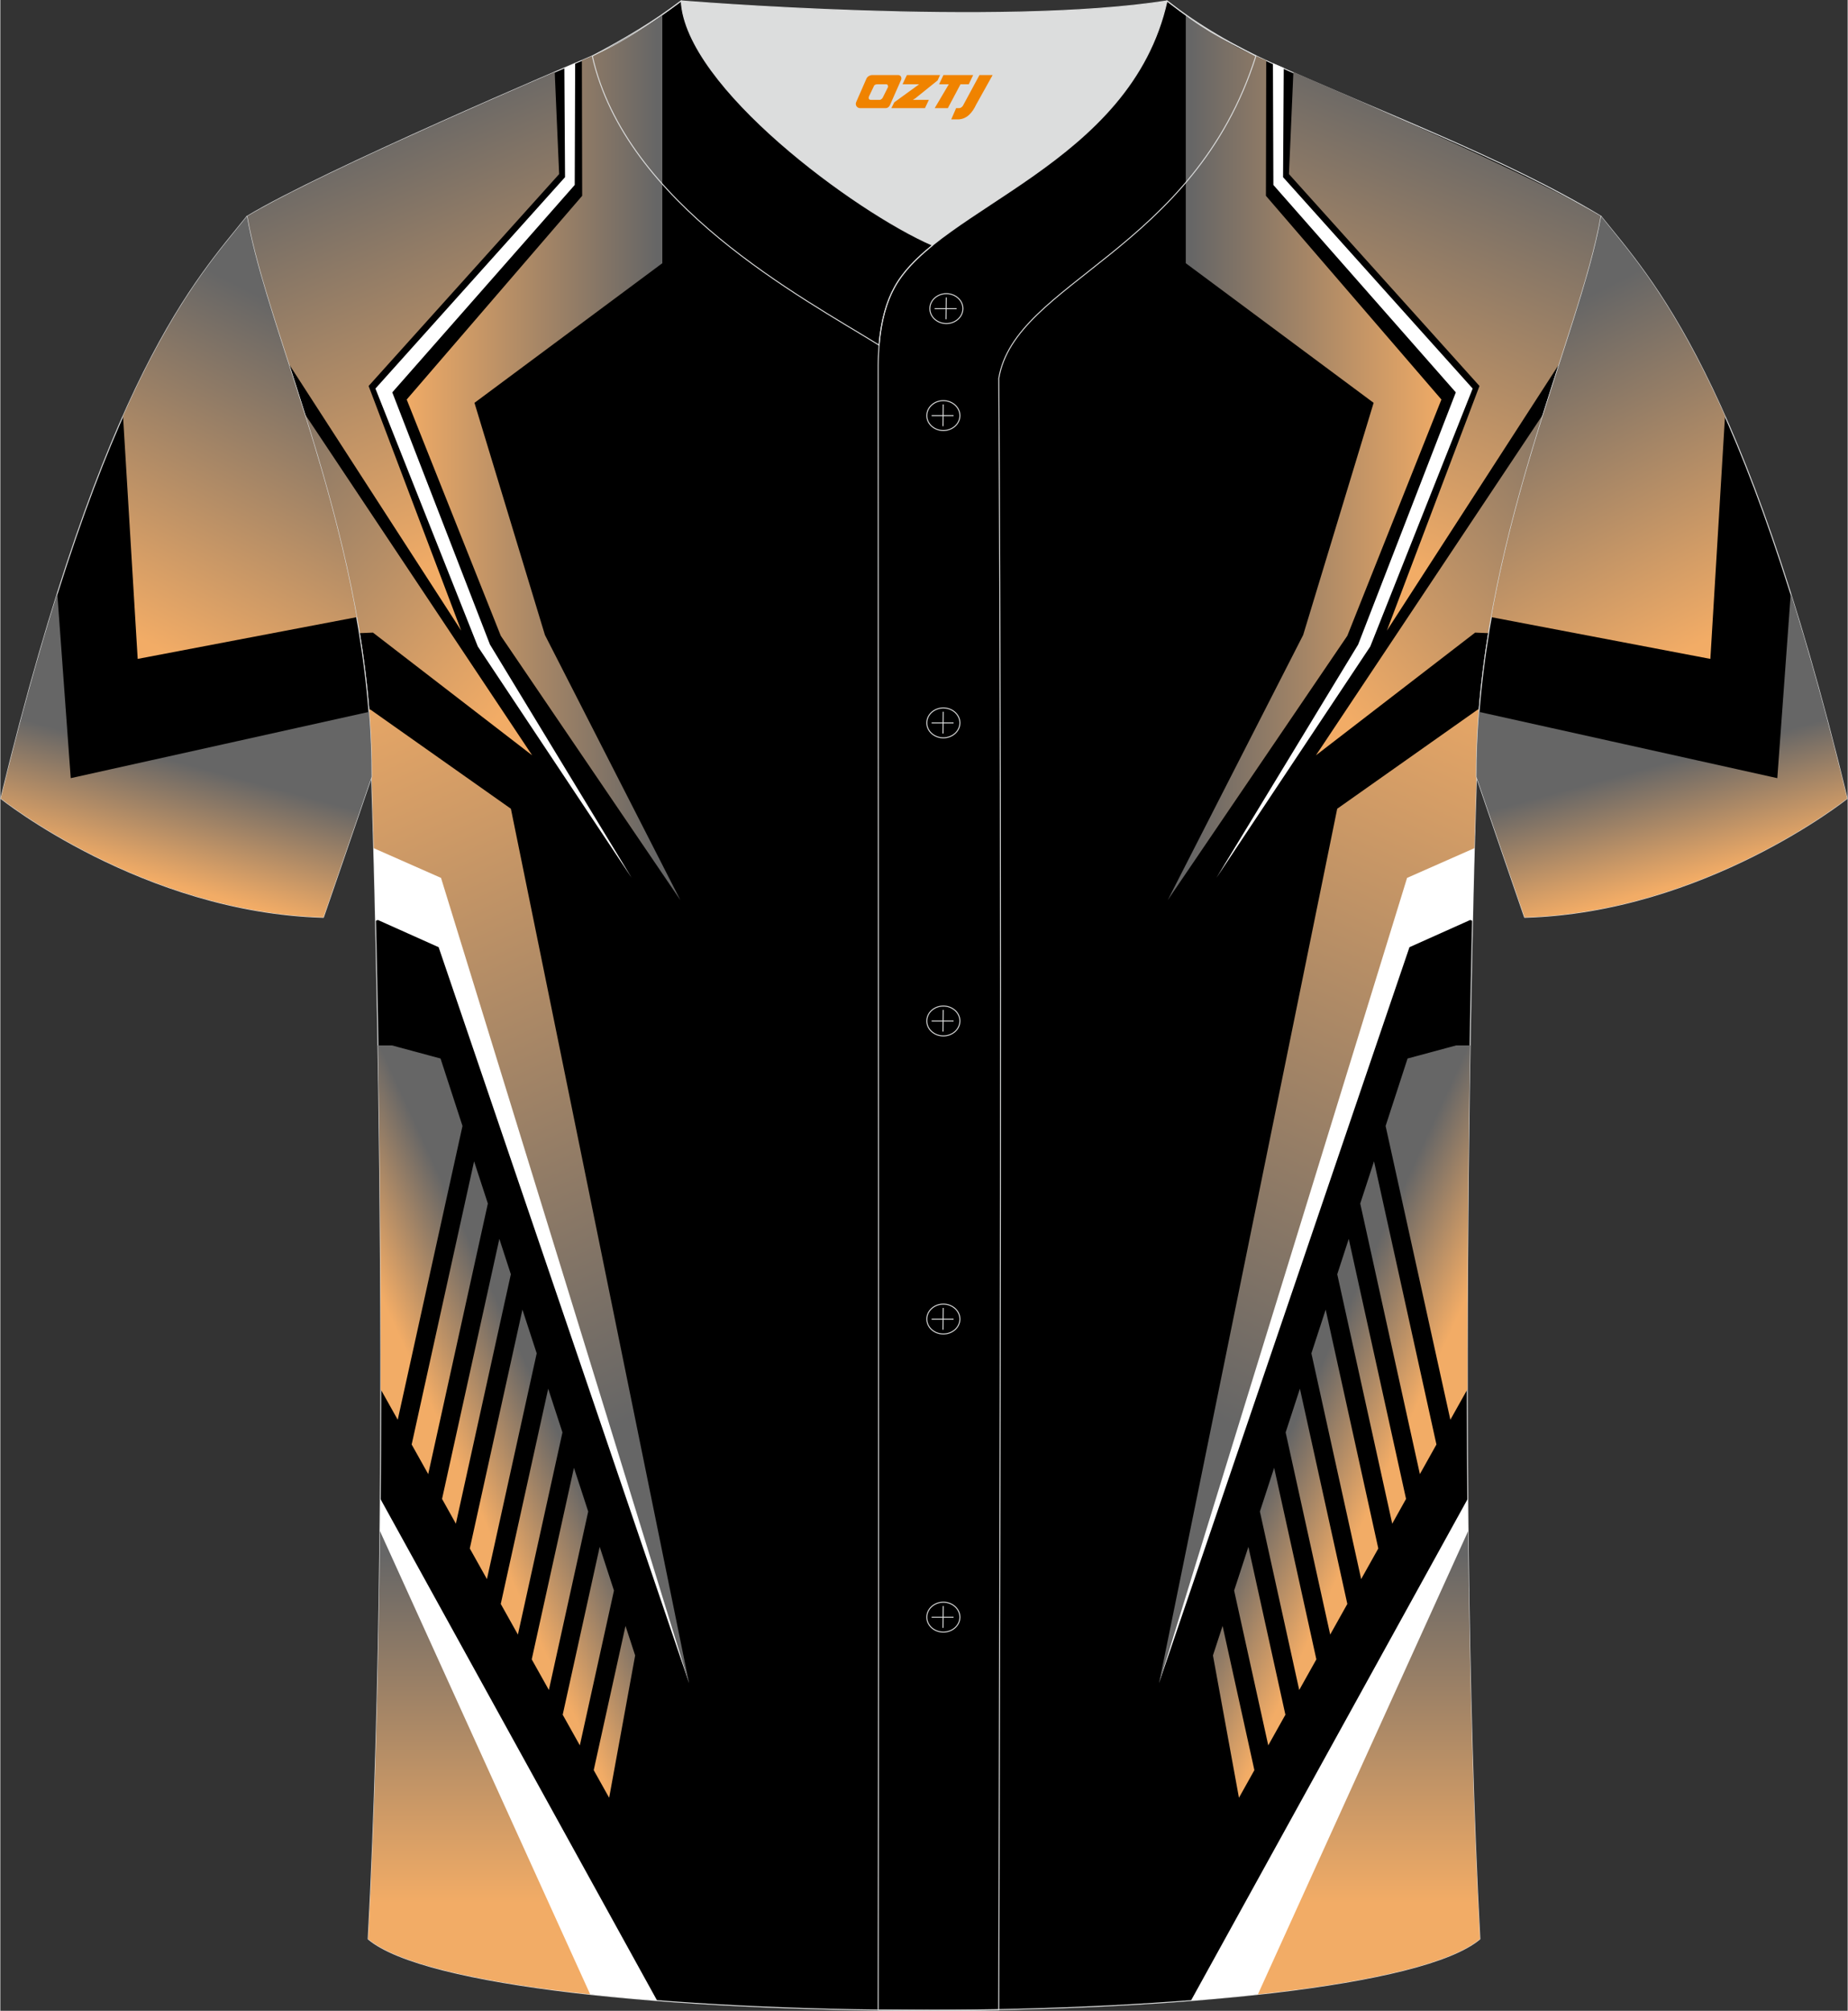 <?xml version="1.0" encoding="utf-8"?>
<!-- Generator: Adobe Illustrator 24.0.1, SVG Export Plug-In . SVG Version: 6.00 Build 0)  -->
<svg xmlns="http://www.w3.org/2000/svg" xmlns:xlink="http://www.w3.org/1999/xlink" version="1.1" id="图层_1" x="0px" y="0px" width="380.86px" height="414.34px" viewBox="0 0 379.41 412.91" enable-background="new 0 0 379.41 412.91" xml:space="preserve">
<rect x="0" y="0" width="379.41" height="412.91" fill="#333333" stroke="none"/>
<g>
	
		<path fill-rule="evenodd" clip-rule="evenodd" stroke="#DCDDDD" stroke-width="0.2" stroke-linecap="round" stroke-linejoin="round" stroke-miterlimit="22.926" d="   M75.55,398.17c5.38-101.42,0.7-238.66,0.7-238.66c0-47.82-21.33-90.3-25.6-115.07c15.77-9.52,66.73-31.17,70.91-32.94   c6.38-2.69,12.75-7.17,18.28-11.32c0,0,65.42,5.41,99.78,0c6.45,5.03,13.91,9.37,21.41,12.74c21.84,9.81,48.04,19.62,67.74,31.51   c-4.29,24.77-25.6,67.26-25.6,115.07c0,0-4.68,137.23,0.7,238.66C280.71,417.69,98.71,417.69,75.55,398.17z"/>
	<g>
		
			<linearGradient id="SVGID_1_" gradientUnits="userSpaceOnUse" x1="-151.03" y1="306.333" x2="-185.754" y2="389.056" gradientTransform="matrix(-1 0 0 -1 115.665 413.495)">
			<stop offset="0" style="stop-color:#F2AC66"/>
			<stop offset="1" style="stop-color:#666666"/>
		</linearGradient>
		<path fill-rule="evenodd" clip-rule="evenodd" fill="url(#SVGID_1_)" d="M328.78,44.44c-12.56-7.58-47.41-22.84-63.21-29.65    l-0.91,20.96l39.13,43.51l-19.02,50.24l35.49-54.9C324.04,62.89,327.35,52.68,328.78,44.44z"/>
		<polygon fill-rule="evenodd" clip-rule="evenodd" fill="#FFFFFF" points="278.87,132.35 298.93,80.57 261.46,37.98 261.37,12.99     263.59,13.94 263.45,36.38 302.39,79.79 281.36,132.76 249.76,180.27   "/>
		
			<linearGradient id="SVGID_2_" gradientUnits="userSpaceOnUse" x1="-157.408" y1="270.661" x2="-225.323" y2="333.47" gradientTransform="matrix(-1 0 0 -1 115.665 413.495)">
			<stop offset="0" style="stop-color:#F2AC66"/>
			<stop offset="1" style="stop-color:#666666"/>
		</linearGradient>
		<path fill-rule="evenodd" clip-rule="evenodd" fill="url(#SVGID_2_)" d="M305.67,130.02l-2.77-0.12l-32.7,25.2l46.76-70.19    C312.68,98.52,308.31,113.76,305.67,130.02z"/>
		<path fill-rule="evenodd" clip-rule="evenodd" fill="#FFFFFF" d="M302.85,170.37l-18.08,7.5l-46.8,167.75l51.44-151.12l12.48-5.59    l0.48,0.19C302.55,181.55,302.71,175.22,302.85,170.37z"/>
		
			<linearGradient id="SVGID_3_" gradientUnits="userSpaceOnUse" x1="-165.535" y1="103.718" x2="-146.131" y2="112.654" gradientTransform="matrix(-1 0 0 -1 115.665 413.495)">
			<stop offset="0" style="stop-color:#F2AC66"/>
			<stop offset="1" style="stop-color:#666666"/>
		</linearGradient>
		<path fill-rule="evenodd" clip-rule="evenodd" fill="url(#SVGID_3_)" d="M251.03,333.87l6.53,29.62l-3.17,5.67l-5.34-29.23    L251.03,333.87L251.03,333.87z M282.13,238.47l12.82,58.15l-3.4,6.08l-12.25-55.56L282.13,238.47L282.13,238.47z M276.94,254.4    l-2.36,7.26l11.29,51.22l2.84-5.09L276.94,254.4L276.94,254.4z M272.2,268.92l-2.93,8.98l10.22,46.36l3.52-6.29L272.2,268.92    L272.2,268.92z M266.91,285.16l9.74,44.2l-3.52,6.29l-9.15-41.51L266.91,285.16L266.91,285.16z M261.62,301.4l8.67,39.34    l-3.52,6.29l-8.08-36.65L261.62,301.4L261.62,301.4z M253.4,326.61l7.01,31.79l3.52-6.29l-7.6-34.48L253.4,326.61z"/>
		
			<linearGradient id="SVGID_4_" gradientUnits="userSpaceOnUse" x1="-190.328" y1="157.554" x2="-170.924" y2="166.49" gradientTransform="matrix(-1 0 0 -1 115.665 413.495)">
			<stop offset="0" style="stop-color:#F2AC66"/>
			<stop offset="1" style="stop-color:#666666"/>
		</linearGradient>
		<path fill-rule="evenodd" clip-rule="evenodd" fill="url(#SVGID_4_)" d="M301.31,285.29l-3.5,6.25l-13.3-60.33l4.51-13.85    l9.97-2.69h2.88C301.53,234.96,301.26,259.36,301.31,285.29z"/>
		<path fill-rule="evenodd" clip-rule="evenodd" fill="#FFFFFF" d="M301.61,326.73l-35.01,81.79c-6.79,0.9-14.21,1.66-22.06,2.28    l56.85-103.05C301.45,314.05,301.52,320.39,301.61,326.73z"/>
		
			<linearGradient id="SVGID_5_" gradientUnits="userSpaceOnUse" x1="-181.354" y1="319.548" x2="-128.874" y2="319.548" gradientTransform="matrix(-1 0 0 -1 115.665 413.495)">
			<stop offset="0" style="stop-color:#F2AC66"/>
			<stop offset="1" style="stop-color:#666666"/>
		</linearGradient>
		<path fill-rule="evenodd" clip-rule="evenodd" fill="url(#SVGID_5_)" d="M267.58,130.39l14.47-47.67l-38.58-28.67v-51    c4.54,3.23,9.46,6.38,14.39,8.46c0.37,0.15,1.1,0.46,2.13,0.9l-0.06,27.8l36.04,41.83l-19.32,48.51l-36.89,54.29L267.58,130.39z"/>
		
			<linearGradient id="SVGID_6_" gradientUnits="userSpaceOnUse" x1="-195.363" y1="281.146" x2="-126.427" y2="125.657" gradientTransform="matrix(-1 0 0 -1 115.665 413.495)">
			<stop offset="0" style="stop-color:#F2AC66"/>
			<stop offset="1" style="stop-color:#666666"/>
		</linearGradient>
		<path fill-rule="evenodd" clip-rule="evenodd" fill="url(#SVGID_6_)" d="M303.17,159.51c0,0-0.18,5.34-0.43,14.66l-13.82,6.1    l-50.94,165.35l36.59-179.55l28.89-20.39l0.29,0.03C303.38,150.25,303.18,154.85,303.17,159.51z"/>
		
			<linearGradient id="SVGID_7_" gradientUnits="userSpaceOnUse" x1="-165.415" y1="22.824" x2="-165.415" y2="94.314" gradientTransform="matrix(-1 0 0 -1 115.665 413.495)">
			<stop offset="0" style="stop-color:#F2AC66"/>
			<stop offset="1" style="stop-color:#666666"/>
		</linearGradient>
		<path fill-rule="evenodd" clip-rule="evenodd" fill="url(#SVGID_7_)" d="M303.88,398.17c-6.11,5.14-23.25,8.93-45.6,11.36    l43.18-95.13C301.75,342.71,302.47,371.66,303.88,398.17z"/>
	</g>
	
		<path fill-rule="evenodd" clip-rule="evenodd" stroke="#DCDDDD" stroke-width="0.2" stroke-linecap="round" stroke-linejoin="round" stroke-miterlimit="22.926" d="   M328.76,44.44c10.25,12.82,29.37,32.45,50.55,119.52c0,0-29.2,23.38-66.25,24.41c0,0-7.17-20.83-9.9-28.86   C303.16,111.71,324.48,69.22,328.76,44.44z"/>
	<g>
		
			<linearGradient id="SVGID_8_" gradientUnits="userSpaceOnUse" x1="112.735" y1="306.333" x2="78.011" y2="389.056" gradientTransform="matrix(1 0 0 -1 0 413.495)">
			<stop offset="0" style="stop-color:#F2AC66"/>
			<stop offset="1" style="stop-color:#666666"/>
		</linearGradient>
		<path fill-rule="evenodd" clip-rule="evenodd" fill="url(#SVGID_8_)" d="M59.17,74.6l35.49,54.9L75.64,79.26l39.13-43.51    l-0.91-20.96c-15.8,6.81-50.65,22.07-63.21,29.65C52.08,52.68,55.39,62.89,59.17,74.6z"/>
		<polygon fill-rule="evenodd" clip-rule="evenodd" fill="#FFFFFF" points="129.67,180.27 98.07,132.76 77.04,79.79 115.98,36.38     115.84,13.94 118.06,12.99 117.97,37.98 80.5,80.57 100.56,132.35   "/>
		
			<linearGradient id="SVGID_9_" gradientUnits="userSpaceOnUse" x1="106.357" y1="270.661" x2="38.442" y2="333.47" gradientTransform="matrix(1 0 0 -1 0 413.495)">
			<stop offset="0" style="stop-color:#F2AC66"/>
			<stop offset="1" style="stop-color:#666666"/>
		</linearGradient>
		<path fill-rule="evenodd" clip-rule="evenodd" fill="url(#SVGID_9_)" d="M62.47,84.91l46.76,70.19l-32.7-25.2l-2.77,0.12    C71.12,113.76,66.75,98.52,62.47,84.91z"/>
		<path fill-rule="evenodd" clip-rule="evenodd" fill="#FFFFFF" d="M77.06,189.1l0.48-0.19l12.48,5.59l51.44,151.12l-46.8-167.75    l-18.08-7.5C76.72,175.22,76.88,181.55,77.06,189.1z"/>
		
			<linearGradient id="SVGID_10_" gradientUnits="userSpaceOnUse" x1="98.229" y1="103.718" x2="117.634" y2="112.654" gradientTransform="matrix(1 0 0 -1 0 413.495)">
			<stop offset="0" style="stop-color:#F2AC66"/>
			<stop offset="1" style="stop-color:#666666"/>
		</linearGradient>
		<path fill-rule="evenodd" clip-rule="evenodd" fill="url(#SVGID_10_)" d="M128.4,333.87l1.98,6.06l-5.34,29.23l-3.17-5.67    L128.4,333.87L128.4,333.87z M97.3,238.47l2.83,8.67L87.88,302.7l-3.4-6.08L97.3,238.47L97.3,238.47z M102.49,254.4l-11.77,53.39    l2.84,5.09l11.29-51.22L102.49,254.4L102.49,254.4z M107.23,268.92l-10.81,49.05l3.52,6.29l10.22-46.36L107.23,268.92    L107.23,268.92z M112.52,285.16l2.93,8.98l-9.15,41.51l-3.52-6.29L112.52,285.16L112.52,285.16z M117.81,301.4l2.93,8.98    l-8.08,36.65l-3.52-6.29L117.81,301.4L117.81,301.4z M123.1,317.63l-7.6,34.48l3.52,6.29l7.01-31.79L123.1,317.63z"/>
		
			<linearGradient id="SVGID_11_" gradientUnits="userSpaceOnUse" x1="73.437" y1="157.554" x2="92.841" y2="166.49" gradientTransform="matrix(1 0 0 -1 0 413.495)">
			<stop offset="0" style="stop-color:#F2AC66"/>
			<stop offset="1" style="stop-color:#666666"/>
		</linearGradient>
		<path fill-rule="evenodd" clip-rule="evenodd" fill="url(#SVGID_11_)" d="M77.56,214.67h2.88l9.97,2.69l4.51,13.85l-13.3,60.33    l-3.5-6.25C78.17,259.36,77.9,234.96,77.56,214.67z"/>
		<path fill-rule="evenodd" clip-rule="evenodd" fill="#FFFFFF" d="M78.04,307.75l56.85,103.05c-7.85-0.62-15.27-1.38-22.06-2.28    l-35.01-81.79C77.91,320.39,77.98,314.05,78.04,307.75z"/>
		
			<linearGradient id="SVGID_12_" gradientUnits="userSpaceOnUse" x1="82.41" y1="319.548" x2="134.891" y2="319.548" gradientTransform="matrix(1 0 0 -1 0 413.495)">
			<stop offset="0" style="stop-color:#F2AC66"/>
			<stop offset="1" style="stop-color:#666666"/>
		</linearGradient>
		<path fill-rule="evenodd" clip-rule="evenodd" fill="url(#SVGID_12_)" d="M139.67,184.84l-36.89-54.29L83.46,82.04l36.04-41.83    l-0.06-27.8c1.03-0.44,1.76-0.75,2.13-0.9c4.93-2.08,9.85-5.23,14.39-8.46v51L97.38,82.72l14.47,47.67L139.67,184.84z"/>
		
			<linearGradient id="SVGID_13_" gradientUnits="userSpaceOnUse" x1="68.402" y1="281.146" x2="137.338" y2="125.657" gradientTransform="matrix(1 0 0 -1 0 413.495)">
			<stop offset="0" style="stop-color:#F2AC66"/>
			<stop offset="1" style="stop-color:#666666"/>
		</linearGradient>
		<path fill-rule="evenodd" clip-rule="evenodd" fill="url(#SVGID_13_)" d="M75.68,145.71l0.29-0.03l28.89,20.39l36.59,179.55    L90.51,180.27l-13.82-6.1c-0.25-9.32-0.43-14.66-0.43-14.66C76.25,154.85,76.05,150.25,75.68,145.71z"/>
		
			<linearGradient id="SVGID_14_" gradientUnits="userSpaceOnUse" x1="98.35" y1="22.824" x2="98.35" y2="94.314" gradientTransform="matrix(1 0 0 -1 0 413.495)">
			<stop offset="0" style="stop-color:#F2AC66"/>
			<stop offset="1" style="stop-color:#666666"/>
		</linearGradient>
		<path fill-rule="evenodd" clip-rule="evenodd" fill="url(#SVGID_14_)" d="M77.97,314.4l43.18,95.13    c-22.35-2.43-39.49-6.22-45.6-11.36C76.96,371.66,77.68,342.71,77.97,314.4z"/>
	</g>
	
		<path fill-rule="evenodd" clip-rule="evenodd" stroke="#DCDDDD" stroke-width="0.2" stroke-linecap="round" stroke-linejoin="round" stroke-miterlimit="22.926" d="   M50.65,44.44C40.4,57.26,21.28,76.89,0.1,163.96c0,0,29.2,23.38,66.25,24.41c0,0,7.17-20.83,9.9-28.86   C76.25,111.71,54.93,69.22,50.65,44.44z"/>
	<g>
		
			<linearGradient id="SVGID_15_" gradientUnits="userSpaceOnUse" x1="32.761" y1="232.473" x2="39.272" y2="256.345" gradientTransform="matrix(1 0 0 -1 0 413.495)">
			<stop offset="0" style="stop-color:#F2AC66"/>
			<stop offset="1" style="stop-color:#666666"/>
		</linearGradient>
		<path fill-rule="evenodd" clip-rule="evenodd" fill="url(#SVGID_15_)" d="M11.7,121.87l2.76,37.92l61.26-13.61    c0.35,4.39,0.53,8.83,0.53,13.33c-2.73,8.03-9.9,28.86-9.9,28.86C29.3,187.34,0.1,163.96,0.1,163.96    C4.06,147.71,7.94,133.82,11.7,121.87z"/>
		
			<linearGradient id="SVGID_16_" gradientUnits="userSpaceOnUse" x1="34.589" y1="279.233" x2="68.291" y2="345.106" gradientTransform="matrix(1 0 0 -1 0 413.495)">
			<stop offset="0" style="stop-color:#F2AC66"/>
			<stop offset="1" style="stop-color:#666666"/>
		</linearGradient>
		<path fill-rule="evenodd" clip-rule="evenodd" fill="url(#SVGID_16_)" d="M25.2,85.43l3.01,49.87l44.98-8.57    c-6.05-34.09-19.27-63.36-22.54-82.3C44.71,51.87,35.78,61.6,25.2,85.43z"/>
	</g>
	<path fill="none" stroke="#DCDDDD" stroke-width="0.2" stroke-miterlimit="22.926" d="M139.84,0.19   c-5.88,4.41-11.76,7.88-18.26,11.31c6.82,30.45,43.15,49.63,58.89,59.37c0.43-5.16,1.57-8.98,3.2-11.92   c1.67-3.06,4.4-5.85,7.78-8.59C175.7,43.52,140.72,17.79,139.84,0.19z"/>
	<path fill-rule="evenodd" clip-rule="evenodd" fill="#DCDDDD" d="M191.47,50.36c14.78-11.95,42.05-22.78,48.15-50.17   c-34.36,5.41-99.78,0-99.78,0C140.72,17.79,175.71,43.52,191.47,50.36z"/>
	<path fill="none" stroke="#DCDDDD" stroke-width="0.2" stroke-miterlimit="22.926" d="M257.87,11.5   c-7.73-3.99-10.62-5.35-18.25-11.31c-7.49,33.66-46.97,42.31-55.94,58.76c-2.05,3.69-3.31,8.75-3.39,16.1   c0,112.61,0.19,225.1,0,337.71c8.35,0,16.42,0.13,24.77-0.03c0.26-111.61,0.66-223.45,0.01-335.04   C208.34,57.9,245.21,51.56,257.87,11.5z"/>
	<g>
		<g>
			<path fill="none" stroke="#DCDDDD" stroke-width="0.2" stroke-miterlimit="22.926" d="M194.3,66.44c1.87,0,3.4-1.38,3.4-3.07     c0-1.7-1.54-3.07-3.4-3.07c-1.87,0-3.4,1.38-3.4,3.07C190.9,65.07,192.43,66.44,194.3,66.44z"/>
			
				<line fill="none" stroke="#DCDDDD" stroke-width="0.2" stroke-miterlimit="22.926" x1="194.29" y1="61.08" x2="194.23" y2="65.56"/>
			
				<line fill="none" stroke="#DCDDDD" stroke-width="0.2" stroke-miterlimit="22.926" x1="191.89" y1="63.38" x2="196.41" y2="63.38"/>
		</g>
		<g>
			<path fill="none" stroke="#DCDDDD" stroke-width="0.2" stroke-miterlimit="22.926" d="M193.68,88.41c1.87,0,3.4-1.38,3.4-3.07     s-1.54-3.07-3.4-3.07c-1.87,0-3.4,1.38-3.4,3.07C190.27,87.03,191.8,88.41,193.68,88.41z"/>
			
				<line fill="none" stroke="#DCDDDD" stroke-width="0.2" stroke-miterlimit="22.926" x1="193.65" y1="83.05" x2="193.6" y2="87.52"/>
			
				<line fill="none" stroke="#DCDDDD" stroke-width="0.2" stroke-miterlimit="22.926" x1="191.27" y1="85.35" x2="195.78" y2="85.35"/>
		</g>
		<g>
			<path fill="none" stroke="#DCDDDD" stroke-width="0.2" stroke-miterlimit="22.926" d="M193.68,151.51c1.87,0,3.4-1.38,3.4-3.07     s-1.54-3.07-3.4-3.07c-1.87,0-3.4,1.38-3.4,3.07C190.27,150.13,191.8,151.51,193.68,151.51z"/>
			
				<line fill="none" stroke="#DCDDDD" stroke-width="0.2" stroke-miterlimit="22.926" x1="193.65" y1="146.15" x2="193.6" y2="150.63"/>
			
				<line fill="none" stroke="#DCDDDD" stroke-width="0.2" stroke-miterlimit="22.926" x1="191.27" y1="148.45" x2="195.78" y2="148.45"/>
		</g>
		<g>
			<path fill="none" stroke="#DCDDDD" stroke-width="0.2" stroke-miterlimit="22.926" d="M193.68,212.72c1.87,0,3.4-1.37,3.4-3.07     c0-1.69-1.54-3.07-3.4-3.07c-1.87,0-3.4,1.37-3.4,3.07C190.27,211.34,191.8,212.72,193.68,212.72z"/>
			
				<line fill="none" stroke="#DCDDDD" stroke-width="0.2" stroke-miterlimit="22.926" x1="193.65" y1="207.37" x2="193.6" y2="211.84"/>
			
				<line fill="none" stroke="#DCDDDD" stroke-width="0.2" stroke-miterlimit="22.926" x1="191.27" y1="209.66" x2="195.78" y2="209.66"/>
		</g>
		<g>
			<path fill="none" stroke="#DCDDDD" stroke-width="0.2" stroke-miterlimit="22.926" d="M193.68,273.93c1.87,0,3.4-1.38,3.4-3.07     s-1.54-3.07-3.4-3.07c-1.87,0-3.4,1.38-3.4,3.07S191.8,273.93,193.68,273.93z"/>
			
				<line fill="none" stroke="#DCDDDD" stroke-width="0.2" stroke-miterlimit="22.926" x1="193.65" y1="268.58" x2="193.6" y2="273.05"/>
			
				<line fill="none" stroke="#DCDDDD" stroke-width="0.2" stroke-miterlimit="22.926" x1="191.27" y1="270.88" x2="195.78" y2="270.88"/>
		</g>
		<g>
			<path fill="none" stroke="#DCDDDD" stroke-width="0.2" stroke-miterlimit="22.926" d="M193.68,335.14c1.87,0,3.4-1.37,3.4-3.07     c0-1.69-1.54-3.07-3.4-3.07c-1.87,0-3.4,1.38-3.4,3.07C190.27,333.76,191.8,335.14,193.68,335.14z"/>
			
				<line fill="none" stroke="#DCDDDD" stroke-width="0.2" stroke-miterlimit="22.926" x1="193.65" y1="329.79" x2="193.6" y2="334.27"/>
			
				<line fill="none" stroke="#DCDDDD" stroke-width="0.2" stroke-miterlimit="22.926" x1="191.27" y1="332.09" x2="195.78" y2="332.09"/>
		</g>
	</g>
	
	<g>
		
			<linearGradient id="SVGID_17_" gradientUnits="userSpaceOnUse" x1="-259.729" y1="232.473" x2="-253.218" y2="256.345" gradientTransform="matrix(-1 0 0 -1 86.93 413.495)">
			<stop offset="0" style="stop-color:#F2AC66"/>
			<stop offset="1" style="stop-color:#666666"/>
		</linearGradient>
		<path fill-rule="evenodd" clip-rule="evenodd" fill="url(#SVGID_17_)" d="M379.32,163.96c0,0-29.2,23.38-66.25,24.41    c0,0-7.17-20.83-9.9-28.86c0-4.5,0.18-8.94,0.53-13.33l61.26,13.61l2.76-37.92C371.48,133.82,375.36,147.71,379.32,163.96z"/>
		
			<linearGradient id="SVGID_18_" gradientUnits="userSpaceOnUse" x1="-257.901" y1="279.233" x2="-224.199" y2="345.106" gradientTransform="matrix(-1 0 0 -1 86.93 413.495)">
			<stop offset="0" style="stop-color:#F2AC66"/>
			<stop offset="1" style="stop-color:#666666"/>
		</linearGradient>
		<path fill-rule="evenodd" clip-rule="evenodd" fill="url(#SVGID_18_)" d="M328.77,44.43c-3.27,18.94-16.49,48.21-22.54,82.3    l44.98,8.57l3.01-49.87C343.64,61.6,334.71,51.87,328.77,44.43z"/>
	</g>
</g>
<g>
	<path fill="#F08300" d="M201.1,15.41l-3.4,6.3c-0.2,0.3-0.5,0.5-0.8,0.5h-0.6l-1,2.3h1.2c2,0.1,3.2-1.5,3.9-3L203.8,15.41h-2.5L201.1,15.41z"/>
	<polygon fill="#F08300" points="193.9,15.41 ,199.8,15.41 ,198.9,17.31 ,197.2,17.31 ,194.6,22.21 ,191.9,22.21 ,194.8,17.31 ,192.8,17.31 ,193.7,15.41"/>
	<polygon fill="#F08300" points="187.9,20.51 ,187.4,20.51 ,187.9,20.21 ,192.5,16.51 ,193,15.41 ,186.2,15.41 ,185.9,16.01 ,185.3,17.31 ,188.1,17.31 ,188.7,17.31 ,183.6,21.01    ,183,22.21 ,189.6,22.21 ,189.9,22.21 ,190.7,20.51"/>
	<path fill="#F08300" d="M184.4,15.41H179.1C178.6,15.41,178.1,15.71,177.9,16.11L175.8,20.91C175.5,21.51,175.9,22.21,176.6,22.21h5.2c0.4,0,0.7-0.2,0.9-0.6L185,16.41C185.2,15.91,184.9,15.41,184.4,15.41z M182.3,17.91L181.2,20.11C181,20.41,180.7,20.51,180.6,20.51l-1.8,0C178.6,20.51,178.2,20.41,178.4,19.81l1-2.1c0.1-0.3,0.4-0.4,0.7-0.4h1.9   C182.2,17.31,182.4,17.61,182.3,17.91z"/>
</g>
</svg>